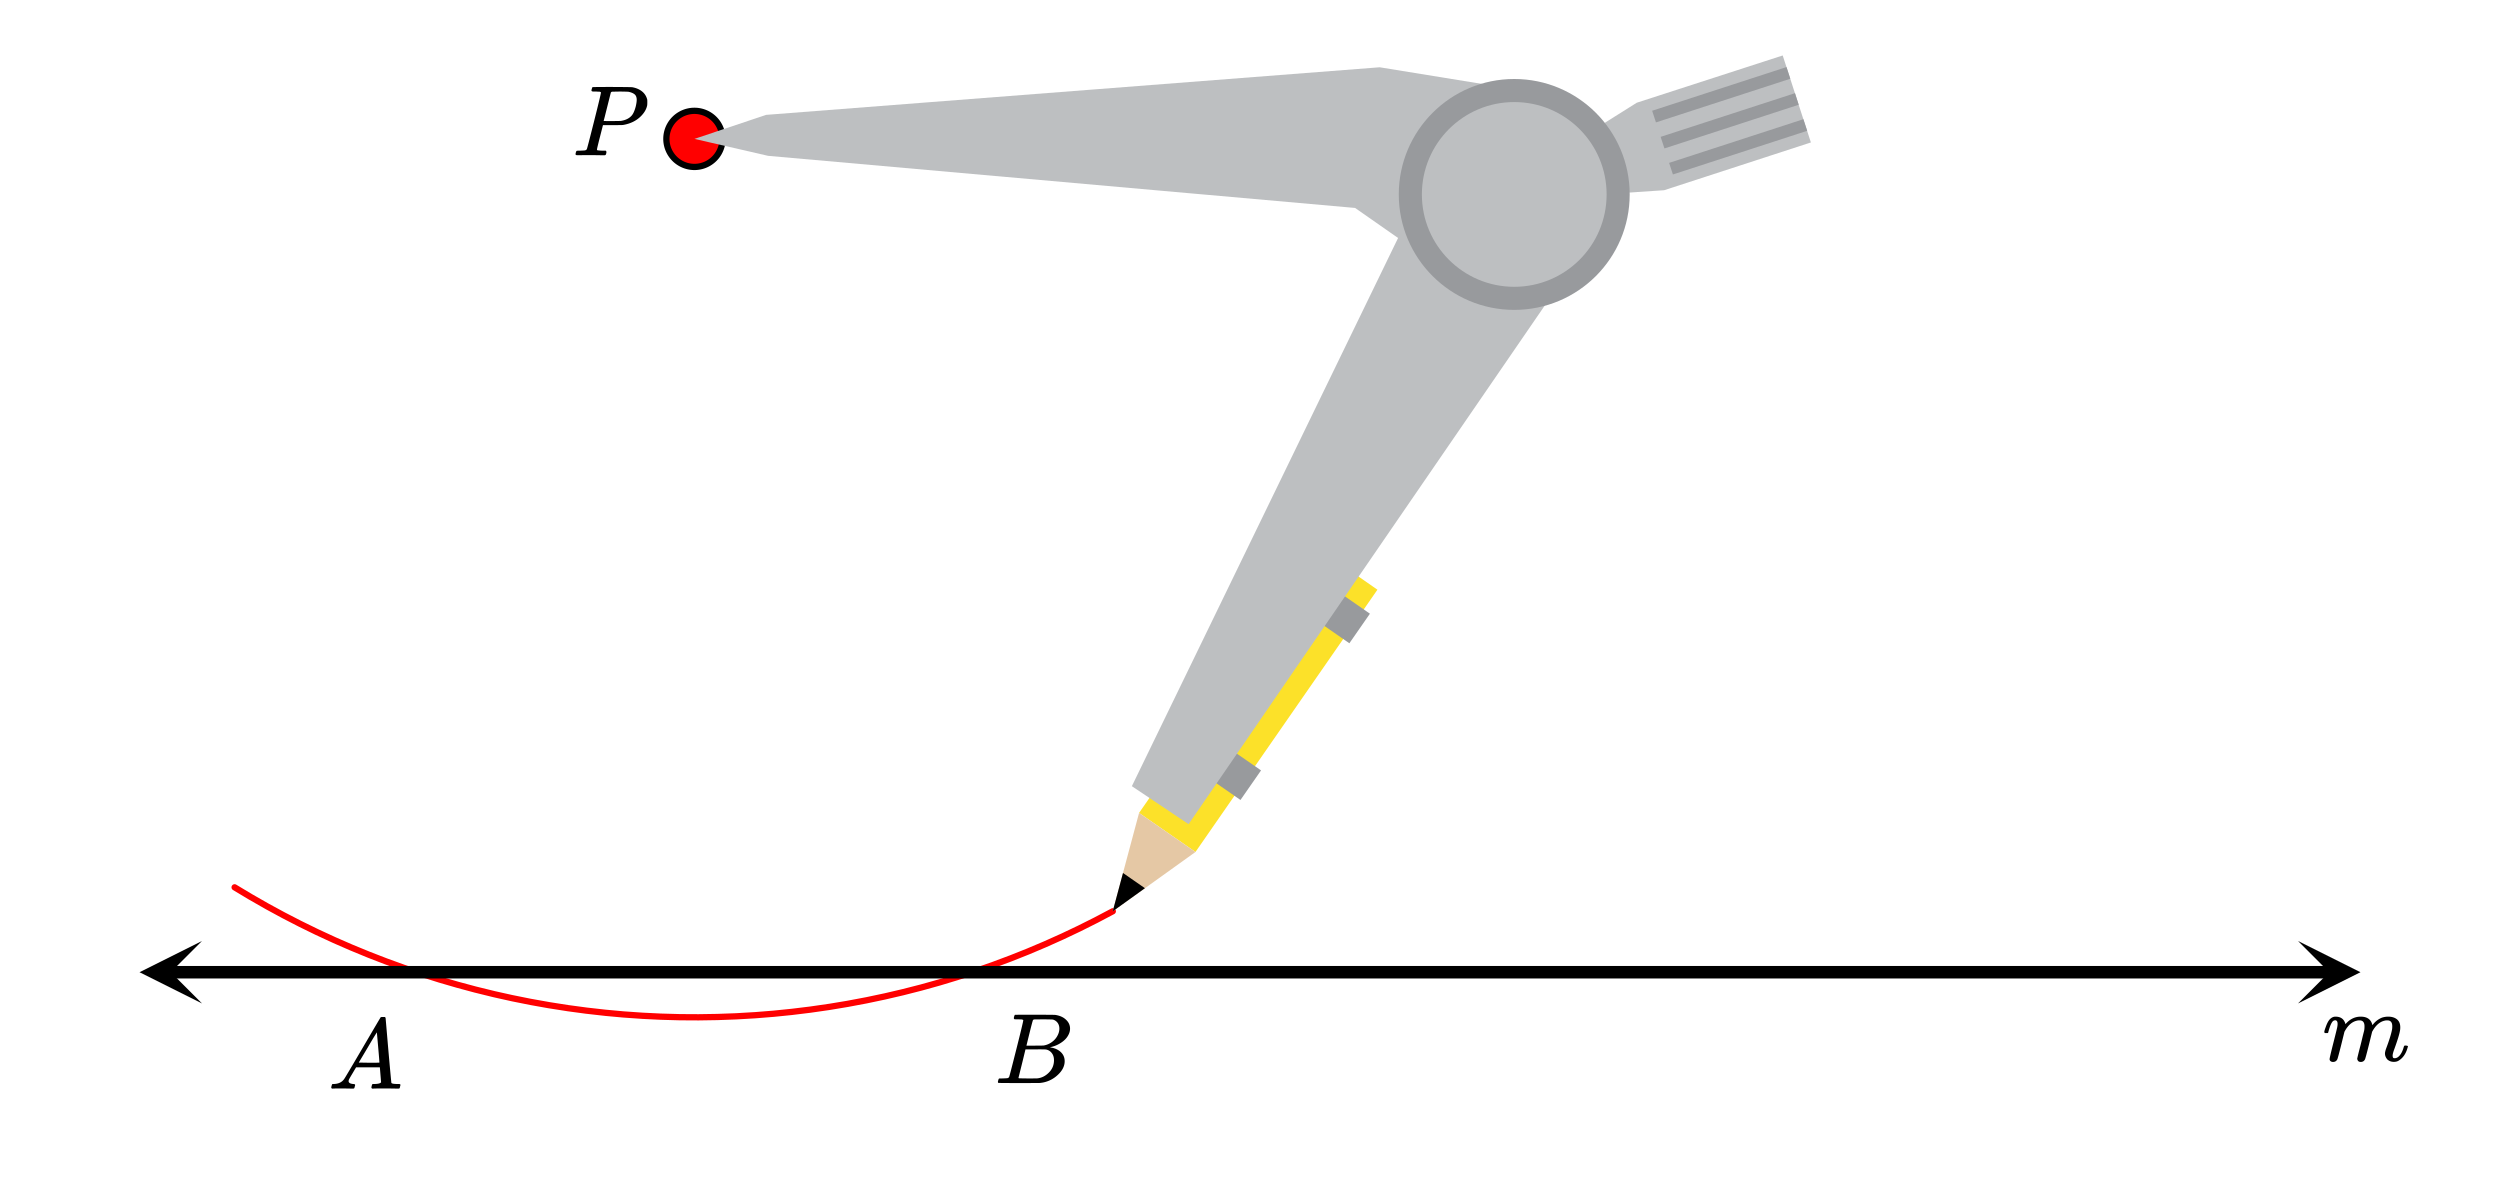 <svg xmlns="http://www.w3.org/2000/svg" width="450" height="215" viewBox="0 0 450 215"><defs><clipPath id="a"><path d="M25.113 169.375H37V181H25.113zm0 0"/></clipPath><clipPath id="b"><path d="M413.637 169.375H425V181h-11.363zm0 0"/></clipPath></defs><path fill="#fff" d="M0 0h450v215H0z"/><path d="M138 21l110-9M248 12l25 4M273 35l-10 16M263 51l-19-14M244 37l-106-9M138 28l-13-3M125 25l13-4M285 25l10-7M295 18l26-8M321 10l5 16M326 26l-26 8M300 34l-10 1M273 35l12-10M322 14l-24 8M298 22l-1-2M297 20l25-8M323 17l1 2M324 19l-24 8M300 27l-1-2M299 25l24-8M325 24l-24 7M301 31l-1-2M300 29l25-8M215 153l-10-7M205 146l33-47M238 99l10 7M248 106l-33 47M200 164l5-18M205 146l10 7M215 153l-15 11M200 164l2-7M202 157l4 3M206 160l-6 4M243 116l-7-5M236 111l4-5M240 106l7 4M247 110l-4 6M223 144l-6-4M217 140l3-6M220 134l7 5M227 139l-4 5M286 43l-72 105M214 148l-10-6M204 142l52-108M256 34l17 1M273 35l13 8M42.523 159.238l2.895 1.739-.29.48.282-.488 2.934 1.676-.278.488.266-.492 2.973 1.613-.27.492.258-.5 3.004 1.55-.258.5.246-.507 3.035 1.484-.246.508.235-.511 3.066 1.417-.234.512.222-.515 3.098 1.351-.227.516.215-.52 3.125 1.285-.215.524.204-.528 3.152 1.22-.203.527.191-.532 3.176 1.153-.192.53.18-.534 3.203 1.086-.18.531.169-.535 3.222 1.015-.168.536.157-.54 3.242.946-.157.539.145-.543 3.266.879-.145.543.133-.547 3.281.805-.133.547.121-.547 3.297.734-.12.55.109-.554 3.312.668-.11.55.098-.554 3.329.594-.102.555.09-.555 3.336.523-.086.555.074-.555 3.352.45-.079.558.067-.558 3.355.378-.062.56.05-.56 3.364.31-.05.558.038-.559 3.371.234-.039.563.028-.563 3.375.165-.028.562.016-.563 3.379.094-.016.563.004-.563 3.379.02-.004.562-.008-.562 3.38-.055.007.563-.02-.563 3.375-.121.02.563-.031-.563 3.375-.2.03.563-.046-.558 3.371-.27.043.563-.055-.563 3.36-.34.058.559-.07-.559 3.356-.41.066.559-.078-.559 3.344-.484.082.558-.094-.554 3.332-.555.094.555-.106-.555 3.32-.625.106.555-.117-.551 3.308-.7.114.551-.125-.546 3.289-.77.129.55-.141-.546 3.273-.836.141.543-.152-.54 3.254-.91.152.544-.164-.54 3.234-.976.164.54-.172-.536 3.211-1.047.176.535-.187-.53 3.191-1.114.184.531-.196-.527 3.164-1.184.2.527-.211-.52 3.14-1.25.207.524-.218-.52 3.113-1.316.219.52-.23-.516 3.085-1.382.23.515-.242-.508 3.051-1.449.242.508-.25-.504 3.02-1.512.254.504-.266-.5 2.988-1.574a.562.562 0 1 1 .527.992l-2.987 1.578c-.004.004-.008.004-.012.004l-3.02 1.516c-.004 0-.008.004-.011.004l-3.055 1.449c-.004 0-.008.004-.012.004l-3.082 1.383c-.004 0-.008.004-.012.004l-3.109 1.316c-.004.004-.008.004-.012.004l-3.14 1.25c-.004.004-.008.004-.012.004l-3.164 1.183c-.004 0-.008.004-.012.004l-3.191 1.114-.012.003-3.21 1.047c-.005 0-.009 0-.013.004l-3.234.977c-.004 0-.008 0-.012.004l-3.258.906c-.003 0-.007 0-.007.004h-.004l-3.274.836c-.004 0-.007.004-.007.004h-.004l-3.29.765c-.003.004-.007.004-.011.004l-3.305.696c-.004.003-.008.003-.012.003l-3.324.625c0 .004-.004.004-.008.004h-.004l-3.332.555c-.003 0-.007 0-.011.004l-3.344.48c-.004.004-.008.004-.012.004l-3.355.41c-.004 0-.008.004-.012.004l-3.36.34h-.011l-3.371.27h-.012l-3.37.195h-.013l-3.379.125h-.011l-3.38.055h-.007-.004l-3.379-.02h-.012l-3.378-.094h-.012l-3.375-.164c-.004 0-.008 0-.012-.003l-3.371-.235h-.012l-3.363-.308c-.004 0-.008 0-.012-.004l-3.36-.38h-.01l-3.348-.452c-.004 0-.008 0-.012-.004l-3.34-.524h-.012l-3.324-.593c-.008 0-.012-.004-.012-.004l-3.316-.664c-.004 0-.008-.004-.012-.004l-3.297-.735c-.004-.004-.007-.004-.011-.004l-3.282-.808h-.011l-3.262-.88c-.004 0-.008 0-.012-.003l-3.246-.945c-.004 0-.008 0-.012-.004l-3.222-1.016h-.012l-3.2-1.086c-.003 0-.007-.004-.01-.004l-3.177-1.152c-.004 0-.007-.004-.011-.004l-3.153-1.219c-.004-.004-.008-.004-.011-.004h.003l-3.125-1.289c-.003 0-.007 0-.011-.004l-3.098-1.351c-.004-.004-.008-.004-.012-.008l-3.066-1.418c-.004 0-.008-.004-.012-.004l-3.035-1.484c-.004 0-.008-.004-.008-.004l-3.004-1.55c-.004 0-.007-.005-.011-.005l-2.97-1.613c-.003-.004-.007-.004-.01-.008l-2.934-1.676c-.004 0-.008-.004-.012-.004l-2.895-1.738a.562.562 0 1 1 .578-.965zm0 0" fill="red"/><path d="M30.625 173.875h388.75v2.25H30.625zm0 0"/><g clip-path="url(#a)"><path d="M36.363 169.375L25.113 175l11.25 5.625L30.738 175zm0 0"/></g><g clip-path="url(#b)"><path d="M413.637 169.375l11.25 5.625-11.25 5.625 5.625-5.625zm0 0"/></g><path d="M130.05 25a5.051 5.051 0 1 1-10.102-.001 5.051 5.051 0 0 1 10.103.001zm0 0" fill="red" stroke-width="1.125" stroke="#000"/><path d="M125 25l12.895-4.324 110.445-8.567 24.746 4.024L272.562 35l-9.933 15.504-18.715-13.074-105.656-9.38zm0 0M272.563 35l12.125-10.27 9.933-6.242 26.266-8.504 5.074 15.657-26.426 8.601-9.656.633zm0 0" fill="#bdbfc1"/><path d="M297.387 19.934l24.183-7.864.684 2.102-24.184 7.86zm0 0M298.914 24.633l24.184-7.863.668 2.085-24.168 7.864zm0 0M300.441 29.316l24.168-7.859.684 2.086-24.172 7.86zm0 0" fill="#989a9d"/><path d="M247.938 106.145l-32.754 47.21-10.153-7.027 32.781-47.23zm0 0" fill="#fce129"/><path d="M215.184 153.355l-14.895 10.684 4.742-17.71zm0 0" fill="#e5c8a5"/><path d="M206.086 159.875l-5.797 4.164 1.852-6.902zm0 0"/><path d="M246.586 110.465l-3.7 5.324-6.452-4.477 3.433-5.503zm0 0M226.988 138.672l-3.703 5.324-6.453-4.476 3.434-5.504zm0 0" fill="#989a9d"/><path d="M272.563 35l13.699 8.055-72.317 105.297-10.21-6.84 52.382-107.864zm0 0" fill="#bdbfc1"/><path d="M293.344 35c0 11.477-9.305 20.781-20.781 20.781-11.477 0-20.782-9.304-20.782-20.781 0-11.477 9.305-20.781 20.781-20.781 11.477 0 20.782 9.304 20.782 20.781zm0 0" fill="#989a9d"/><path d="M289.191 35c0 9.184-7.445 16.625-16.628 16.625-9.184 0-16.625-7.441-16.625-16.625 0-9.184 7.44-16.629 16.625-16.629 9.183 0 16.628 7.445 16.628 16.629zm0 0" fill="#bdbfc1"/><path d="M59.75 195.95c-.082-.083-.125-.15-.125-.196 0-.047.02-.149.063-.305.042-.156.078-.25.109-.281l.062-.047h.25c.844-.031 1.457-.332 1.844-.906.074-.07 1.16-1.906 3.266-5.5 2.105-3.594 3.172-5.406 3.203-5.438.05-.113.105-.18.164-.195.059-.016.195-.023.414-.023h.297c.074.105.11.164.11.171l.5 5.829c.343 3.875.527 5.828.546 5.859.063.137.453.203 1.172.203.125 0 .215.004.273.008a.279.279 0 0 1 .133.047c.031.027.047.07.047.133 0 .023-.02.105-.062.25-.032.18-.063.289-.094.328-.031.043-.113.062-.25.062-.207 0-.563-.004-1.063-.015-.5-.008-.902-.016-1.203-.016-1.125 0-1.863.012-2.219.031h-.218a.6.6 0 0 1-.11-.156c-.011-.031.004-.14.047-.328a1.11 1.11 0 0 1 .11-.297l.062-.047h.36c.656-.02 1.042-.125 1.156-.312l-.219-2.688h-4.281l-.61 1.031c-.437.73-.66 1.121-.672 1.172a.752.752 0 0 0-.062.281c0 .293.277.465.828.516.23 0 .344.063.344.188a.78.78 0 0 1-.063.25c-.03.168-.066.273-.101.32-.035.047-.117.07-.242.07-.2 0-.52-.004-.97-.015-.448-.008-.784-.016-1.015-.016-.843 0-1.386.012-1.625.031zm8.547-4.688c0-.125-.074-1.055-.227-2.797-.152-1.738-.23-2.617-.242-2.64l-.484.78c-.2.325-.578.965-1.14 1.922l-1.626 2.735 1.86.031c1.238 0 1.859-.008 1.859-.031zm0 0M184.188 183.637a.072.072 0 0 0-.016-.04c-.012-.015-.027-.023-.055-.03a.219.219 0 0 1-.078-.032.333.333 0 0 0-.11-.031c-.046-.004-.09-.008-.124-.008h-.14c-.06 0-.106 0-.15-.008a1.822 1.822 0 0 0-.171-.008h-.188c-.281 0-.453-.003-.515-.015-.063-.008-.106-.047-.125-.11-.032-.039-.028-.148.015-.328.063-.218.114-.336.156-.359.012-.008.793-.016 2.344-.016 3.106 0 4.746.012 4.922.032.824.125 1.469.418 1.938.875.48.449.718.98.718 1.593 0 .418-.113.825-.343 1.22-.262.491-.684.929-1.266 1.312a5.213 5.213 0 0 1-1.828.78l-.172.063c.793.106 1.43.38 1.914.82.484.446.727 1 .727 1.665 0 .867-.395 1.672-1.188 2.422a5.326 5.326 0 0 1-3.297 1.5c-.082.011-1.347.015-3.797.015-2.406 0-3.625-.008-3.656-.031a.192.192 0 0 1-.078-.156c0-.082.016-.164.047-.25.05-.227.11-.352.172-.375.05-.008.14-.016.265-.016h.11c.324 0 .687-.016 1.094-.047.167-.039.277-.113.328-.219.043-.05.476-1.718 1.304-5.007.828-3.286 1.243-5.024 1.243-5.211zm6.5 1.515c0-.406-.106-.75-.313-1.039a1.558 1.558 0 0 0-.844-.586c-.082-.02-.636-.035-1.656-.047-.238 0-.492.004-.758.008-.265.008-.476.008-.633.008h-.234c-.168.012-.27.055-.313.125-.042.055-.246.813-.609 2.274-.363 1.464-.55 2.238-.562 2.32h1.453c.969 0 1.527-.008 1.672-.031a3.36 3.36 0 0 0 1.406-.586c.437-.305.777-.68 1.016-1.118.25-.445.375-.89.375-1.328zm-.97 5.672c0-.531-.144-.969-.429-1.312a1.67 1.67 0 0 0-1.07-.61 36.819 36.819 0 0 0-1.5-.015c-1.418 0-2.13.008-2.14.015 0 .024-.106.461-.313 1.313-.207.855-.418 1.7-.625 2.531l-.313 1.266c0 .054.07.082.211.086.14.007.629.015 1.461.023 1.063 0 1.637-.004 1.719-.016.781-.082 1.476-.43 2.086-1.046.61-.614.914-1.36.914-2.235zm0 0M419.938 191.152a.676.676 0 0 1-.43-.14.449.449 0 0 1-.18-.375c0-.157.23-1.14.688-2.953.468-1.844.703-2.805.703-2.891.031-.176.047-.336.047-.484 0-.438-.145-.657-.438-.657a.666.666 0 0 0-.36.125c-.292.23-.581.899-.874 2a.197.197 0 0 1-.016.063.288.288 0 0 1-.023.055c-.004.007-.012.015-.024.03-.011.016-.031.024-.062.024h-.485c-.074-.07-.109-.129-.109-.172 0-.156.082-.453.25-.89.238-.696.504-1.188.797-1.469.293-.281.61-.422.953-.422.762 0 1.293.274 1.594.813.125.218.187.386.187.5 0 .023.004.03.016.03l.203-.202c.73-.758 1.578-1.14 2.547-1.14 1.156 0 1.855.491 2.094 1.468l.015.062.156-.187a3.884 3.884 0 0 1 1.547-1.156 3.54 3.54 0 0 1 1.125-.188c.668 0 1.2.164 1.594.484.395.325.594.797.594 1.422 0 .274-.02.5-.063.688-.105.605-.433 1.668-.984 3.187-.219.575-.328.996-.328 1.266.012.18.043.297.094.352.05.058.14.085.265.085.344 0 .66-.18.953-.546.293-.364.52-.852.688-1.47.043-.132.082-.21.117-.234.035-.02.133-.03.29-.03.218.03.339.077.358.14 0 .012-.027.101-.078.265-.312 1.118-.875 1.903-1.687 2.36-.219.117-.48.172-.781.172-.457 0-.848-.145-1.172-.438-.281-.332-.422-.687-.422-1.062 0-.227.082-.567.25-1.016.52-1.394.855-2.46 1-3.203.043-.176.062-.406.062-.688 0-.707-.296-1.062-.89-1.062-.219 0-.375.016-.469.047-.832.18-1.547.773-2.14 1.781l-.126.219-.593 2.406c-.395 1.574-.625 2.422-.688 2.547-.156.324-.41.484-.765.484-.293 0-.485-.117-.579-.359l-.015-.063a.186.186 0 0 1-.047-.109c0-.125.207-.984.625-2.578.094-.375.191-.77.289-1.188.098-.414.184-.75.25-1.007.066-.254.101-.399.101-.43.032-.176.047-.406.047-.688 0-.707-.293-1.062-.875-1.062-.218 0-.375.016-.468.047-.844.18-1.559.773-2.141 1.781l-.125.219-.594 2.406c-.394 1.574-.625 2.422-.687 2.547-.156.324-.418.484-.781.484zm0 0M108.172 16.637c0-.008-.008-.024-.024-.04-.015-.015-.035-.023-.054-.03a.26.26 0 0 1-.07-.032.333.333 0 0 0-.11-.031c-.047-.004-.09-.008-.125-.008h-.14c-.06 0-.11 0-.157-.008a2.047 2.047 0 0 0-.172-.008h-.18c-.3 0-.48-.007-.538-.03a.23.23 0 0 1-.133-.11.594.594 0 0 1 .031-.25c.063-.238.113-.371.148-.399.036-.023 1.2-.039 3.493-.039 2.28.012 3.5.028 3.656.047.707.125 1.3.38 1.773.758.473.383.785.875.93 1.477.012.074.016.23.016.468 0 .305-.012.5-.032.594-.144.688-.53 1.34-1.156 1.953-.824.813-1.89 1.328-3.203 1.547-.082.012-.715.024-1.89.031h-1.704l-.547 2.141c-.355 1.398-.53 2.137-.53 2.219 0 .086.015.133.046.14.082.043.41.075.984.094h.563c.074.106.11.172.11.203 0 .188-.044.367-.126.531-.062.063-.156.094-.281.094-.207 0-.574-.004-1.094-.015-.52-.008-.98-.016-1.375-.016-.386 0-.828.004-1.328.008-.5.008-.844.008-1.031.008-.156 0-.254-.032-.297-.094a.472.472 0 0 1-.031-.094c0-.02.015-.101.047-.25.05-.187.101-.297.148-.328.047-.031.184-.047.414-.047.324 0 .684-.016 1.078-.047.168-.039.281-.113.344-.219.043-.05.477-1.718 1.305-5.007.828-3.285 1.242-5.024 1.242-5.211zm6.437 1.343c0-.457-.129-.793-.39-1.007-.262-.211-.64-.368-1.14-.461a42.86 42.86 0 0 0-1.438-.032c-.2 0-.407.004-.625.008-.22.008-.395.008-.524.008h-.21c-.157.012-.266.063-.329.156-.02.075-.137.54-.351 1.391-.215.855-.422 1.684-.625 2.484a35.145 35.145 0 0 1-.32 1.235c0 .023.484.031 1.452.031 1.012-.008 1.563-.02 1.657-.031.8-.125 1.421-.414 1.859-.875.324-.32.594-.899.813-1.735.113-.5.171-.89.171-1.172zm0 0"/></svg>
